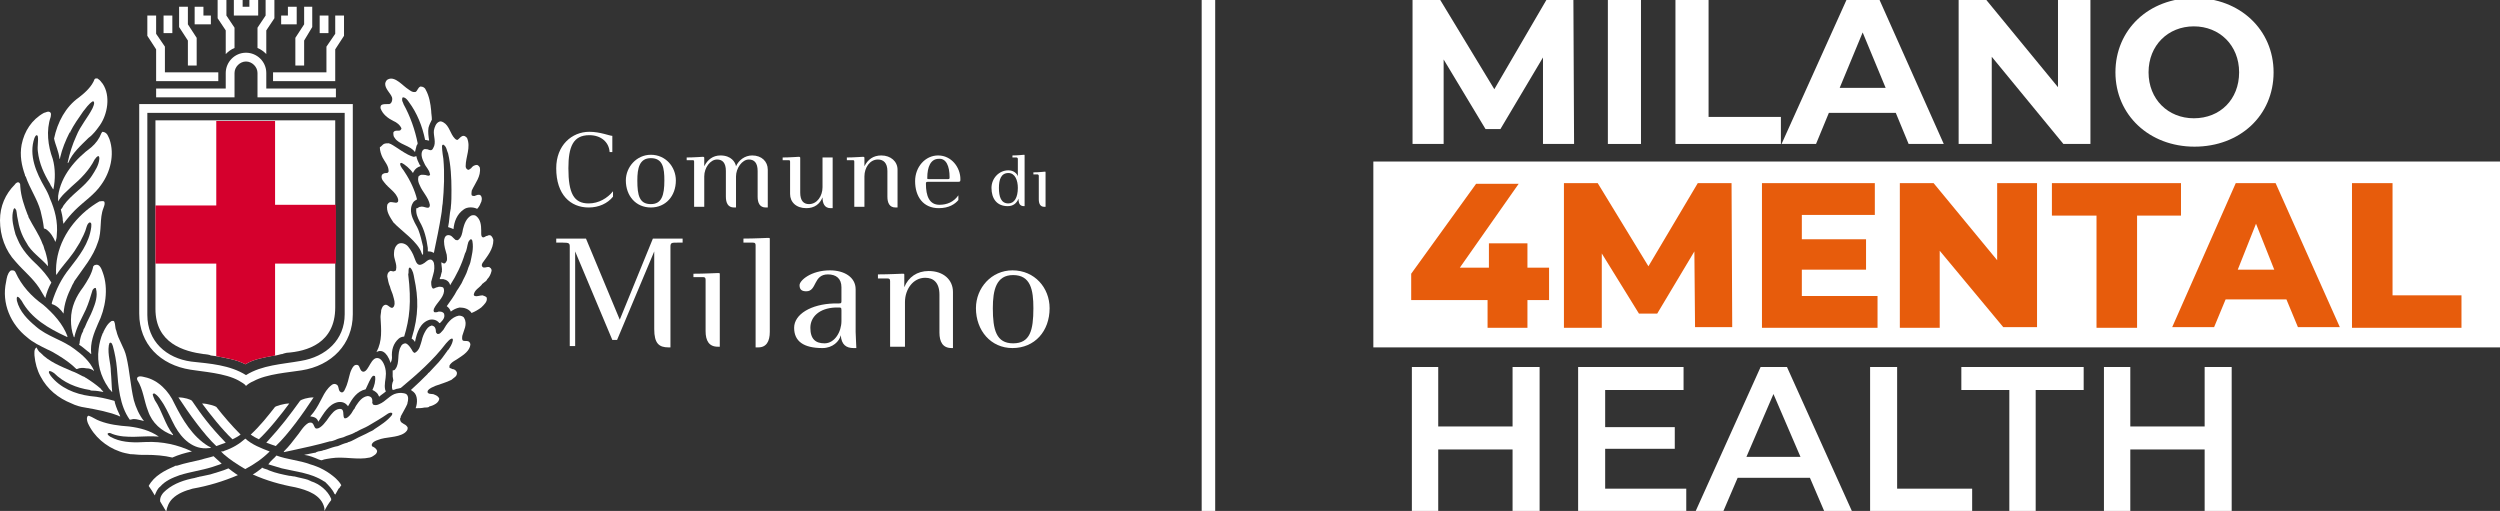 <?xml version="1.0" encoding="UTF-8"?> <svg xmlns="http://www.w3.org/2000/svg" xmlns:xlink="http://www.w3.org/1999/xlink" version="1.1" id="Livello_1" x="0px" y="0px" viewBox="0 0 369.9 75.6" style="enable-background:new 0 0 369.9 75.6;" xml:space="preserve"><rect x="0" y="0" width="369.9" height="75.6" fill="#333333" stroke="none"/> <style type="text/css"> .st0{clip-path:url(#SVGID_00000014631479021399046390000010100981543465028239_);} .st1{fill:#FFFFFF;} .st2{fill:#E75C0C;} .st3{fill-rule:evenodd;clip-rule:evenodd;fill:#FFFFFF;} .st4{fill:#D5002D;} .st5{clip-path:url(#SVGID_00000014631479021399046390000010100981543465028239_);fill:none;stroke:#FFFFFF;stroke-width:2;} </style> <g> <defs> <rect id="SVGID_1_" y="-0.4" width="369.9" height="76"></rect> </defs> <clipPath id="SVGID_00000163765198191333500270000007287727344834246307_"> <use xlink:href="#SVGID_1_" style="overflow:visible;"></use> </clipPath> <g style="clip-path:url(#SVGID_00000163765198191333500270000007287727344834246307_);"> <rect x="203.2" y="23.9" class="st1" width="166.7" height="27.5"></rect> <g> <path class="st1" d="M228.3,21.3l0-12.8L222,19.1h-2.2l-6.2-10.3v12.5h-4.6V0h4.1l8,13.2L228.8,0h4l0.1,21.3H228.3z"></path> <path class="st1" d="M237.9,0h4.9v21.3h-4.9V0z"></path> <path class="st1" d="M247.9,0h4.9v17.3h10.7v4h-15.6V0z"></path> <path class="st1" d="M280.5,16.7h-9.9l-1.9,4.6h-5.1L273.2,0h4.9l9.5,21.3h-5.2L280.5,16.7z M279,13l-3.4-8.2l-3.4,8.2H279z"></path> <path class="st1" d="M309.3,0v21.3h-4L294.7,8.4v12.9h-4.9V0h4.1l10.6,12.9V0H309.3z"></path> <path class="st1" d="M313,10.7c0-6.3,4.9-11,11.7-11c6.7,0,11.7,4.7,11.7,11c0,6.4-5,11-11.7,11C318,21.7,313,17,313,10.7z M331.3,10.7c0-4-2.9-6.8-6.7-6.8c-3.8,0-6.7,2.8-6.7,6.8c0,4,2.9,6.8,6.7,6.8C328.5,17.5,331.3,14.7,331.3,10.7z"></path> </g> <g> <polygon class="st1" points="223.8,63.1 212.8,63.1 212.8,54.3 208.9,54.3 208.9,75.6 212.8,75.6 212.8,66.5 223.8,66.5 223.8,75.6 227.8,75.6 227.8,54.3 223.8,54.3 "></polygon> <polygon class="st1" points="237.5,66.4 247.8,66.4 247.8,63.2 237.5,63.2 237.5,57.7 249.1,57.7 249.1,54.3 233.5,54.3 233.5,75.6 249.5,75.6 249.5,72.3 237.5,72.3 "></polygon> <path class="st1" d="M260.5,54.3l-9.6,21.3h4.1l2.1-4.9h10.7l2.1,4.9h4.1l-9.6-21.3H260.5z M258.4,67.6l4-9.3l4,9.3H258.4z"></path> <polygon class="st1" points="280.7,54.3 276.7,54.3 276.7,75.6 291.8,75.6 291.8,72.3 280.7,72.3 "></polygon> <polygon class="st1" points="290.2,57.7 297.3,57.7 297.3,75.6 301.2,75.6 301.2,57.7 308.3,57.7 308.3,54.3 290.2,54.3 "></polygon> <polygon class="st1" points="326.2,54.3 326.2,63.1 315.2,63.1 315.2,54.3 311.3,54.3 311.3,75.6 315.2,75.6 315.2,66.5 326.2,66.5 326.2,75.6 330.2,75.6 330.2,54.3 "></polygon> </g> <g> <path class="st2" d="M229.2,44.4H226v4.1h-5.9v-4.1h-11.3v-3.9l9.6-13.3h6.3L216,39.6h4.3V36h5.7v3.6h3.2V44.4z"></path> <path class="st2" d="M250.8,48.5l-0.1-11.3l-5.5,9.2h-2.7l-5.5-8.9v11h-5.6V27.1h5l7.5,12.3l7.3-12.3h5l0.1,21.3H250.8z"></path> <path class="st2" d="M277.8,43.8v4.7h-17.1V27.1h16.7v4.7h-10.8v3.6h9.5v4.5h-9.5v3.9H277.8z"></path> <path class="st2" d="M301.4,27.1v21.3h-5L287,37.1v11.4h-5.9V27.1h5l9.4,11.4V27.1H301.4z"></path> <path class="st2" d="M310.2,31.9h-6.6v-4.8h19.1v4.8h-6.5v16.6h-6V31.9z"></path> <path class="st2" d="M338.3,44.3h-9l-1.7,4.1h-6.2l9.4-21.3h5.9l9.5,21.3H340L338.3,44.3z M336.5,39.9l-2.7-6.8l-2.7,6.8H336.5z"></path> <path class="st2" d="M348,27.1h6v16.6h10.2v4.8H348V27.1z"></path> </g> </g> <g style="clip-path:url(#SVGID_00000163765198191333500270000007287727344834246307_);"> <g> <path class="st1" d="M15.2,12.4c1.2,1.8,0.7,4.5-0.4,6.1c-0.5,0.7-1,1.4-1.7,1.9c-1.1,1.1-2.4,2.2-3,3.7c0,0-0.1,0-0.1,0l0,0 c0.3-1.4,0.7-2.7,1.3-4c0.6-1.5,1.7-2.7,2.4-4.1c0.1-0.3,0.3-0.6,0.2-0.9c0-0.1-0.1-0.1-0.2-0.1c-0.6,0.4-1,1-1.4,1.5 c-0.7,1-1.4,2-1.9,3l0,0.1l-0.1,0c-0.6,1.2-1.1,2.4-1.4,3.7c0,0.1,0,0.2-0.1,0.2c-0.1-1.1-0.6-2-0.8-3c0.5-2.4,1.7-4.7,3.7-6.1 c0.9-0.7,1.9-1.6,2.3-2.7c0.1-0.1,0.2-0.1,0.4-0.1C14.9,11.9,15,12.2,15.2,12.4"></path> <path class="st1" d="M7.5,16.7c0.1,0.2,0,0.4,0,0.6c-0.7,2-0.4,4.3,0.3,6.2c0.4,1.4,0.4,3.1,0.1,4.5c0,0-0.1,0-0.1-0.1 c-0.1-0.2-0.3-0.4-0.4-0.7c-0.9-1.5-1.6-3-1.8-4.8c-0.1-0.8,0.1-1.5,0-2.2c0-0.1-0.1-0.1-0.1-0.2c-0.3,0-0.3,0.3-0.4,0.4 c-0.9,2.6,0.3,5.2,1.5,7.3c0.3,0.5,0.6,1.1,0.8,1.7c0.7,1.6,1.2,3.4,1,5.4c0,0.4-0.1,0.7-0.2,1h0c-0.3-0.7-0.7-1.4-1.4-1.9 l-0.3-0.1c-0.1-0.9-0.3-1.8-0.5-2.6c-0.5-1.8-1.6-3.3-2.2-5.1c-0.1,0-0.1-0.1-0.1-0.2c-0.5-1.4-0.8-2.9-0.5-4.5 c0.4-2,1.5-3.7,3.3-4.7C6.7,16.7,7.2,16.3,7.5,16.7"></path> <path class="st1" d="M16.2,20.6c0.8,2.3,0.1,4.9-1.2,6.7c-1,1.5-2.6,2.5-3.9,3.8c-0.6,0.6-1.2,1.3-1.7,2c-0.1-0.1,0-0.3-0.1-0.4 c0-0.6-0.2-1.2-0.3-1.7c0.2-0.2,0.3-0.4,0.4-0.6c1.2-1.7,3.1-2.7,4.2-4.4c0.5-0.8,1-1.5,1.1-2.5c0-0.1,0-0.3-0.1-0.4 c-0.3,0-0.4,0.3-0.6,0.5c-0.8,1.6-2.1,2.9-3.4,4c-0.7,0.7-1.5,1.3-2,2.2h0c0-0.3,0-0.5,0-0.8c0.4-3,2.6-5.5,4.9-7.2 c0.7-0.6,1.2-1.3,1.5-2.1c0.1-0.1,0.1-0.2,0.2-0.2C15.9,19.6,16,20.2,16.2,20.6"></path> <path class="st1" d="M2.9,27.1c0.1,0.1,0.1,0.3,0.1,0.5c0.1,1.5,0.6,2.9,1.1,4.2c0.1,0.1,0.1,0.2,0.1,0.3c0.7,1.4,1.6,2.6,2.1,4 c0.2,0.3,0.2,0.7,0.4,1.1c0.2,0.7,0.4,1.4,0.4,2.2h0c-1-1.2-2.5-2.1-3.2-3.5c-0.7-1.1-1.1-2.3-1.3-3.6c-0.1-0.4-0.1-0.8-0.2-1.2 c-0.1-0.1-0.1-0.2-0.2-0.3c-0.3,0.1-0.2,0.4-0.3,0.6c-0.2,1.1,0.1,2.2,0.4,3.3c0.1,0.2,0.2,0.5,0.3,0.7c0.6,1.5,1.8,2.8,3,3.9 C6.3,40,7,40.8,7.6,41.8c-0.4,0.7-0.7,1.5-0.9,2.3l0,0c-0.3-0.5-0.6-1-0.9-1.5c-1-1.5-2.3-2.5-3.5-3.9C0.8,37.1,0,34.9,0,32.6 c0-2.1,0.8-3.9,2.2-5.3C2.3,27.1,2.7,26.8,2.9,27.1"></path> <path class="st1" d="M15.4,29.8c0.2,0.3,0,0.7-0.1,1c-0.6,1.5-0.2,3.4-0.8,5c-0.7,2.2-2.2,3.9-3.5,5.8c-0.1,0.3-0.3,0.5-0.4,0.8 c-0.6,1.2-1.1,2.5-1.2,4l0,0c-0.4-0.6-1-1.2-1.7-1.4c-0.1-0.1,0-0.2,0-0.3c0.6-1.9,1.4-3.5,2.6-5c1.4-1.8,2.9-3.7,3.2-6.1 c0-0.3,0.1-0.6-0.2-0.7c-0.3,0.1-0.4,0.4-0.5,0.7c-0.2,0.8-0.6,1.5-1,2.3c-0.4,0.6-0.7,1.2-1.1,1.7c-0.7,1-1.6,1.9-2.3,3 c0,0-0.1,0.1-0.1,0c-0.2-3.8,1.7-7.1,4.4-9.4c0.6-0.5,1.3-1,2-1.4C14.9,29.8,15.2,29.7,15.4,29.8"></path> <path class="st1" d="M2.3,40.3c0.9,2,2.4,3.6,4.1,4.8c1.5,1.3,2.9,2.8,3.6,4.7c-0.1,0.1-0.2,0-0.2,0c-2.6-1.2-5.2-2.7-6.6-5.3 c-0.2-0.2-0.3-0.5-0.6-0.6c-0.2,0.1-0.1,0.4-0.1,0.6c0.4,1.6,1.6,2.8,2.8,3.8c1.7,1.5,4,2,5.8,3.4c1.1,0.8,2.2,1.8,2.8,3.1 c0,0.1-0.1,0.1-0.1,0c-0.3-0.2-0.6-0.3-1-0.3c-0.5-0.1-1-0.1-1.4,0.1l-0.1,0c-0.8-0.8-1.8-1.5-2.8-2.1c-0.5-0.3-1-0.6-1.5-0.8 c-1-0.5-2.1-1-3-1.8c-2.4-1.9-3.8-5-3.1-8.2c0.1-0.6,0.2-1.2,0.6-1.6c0.1-0.1,0.2-0.1,0.3-0.1C2.1,40,2.2,40.1,2.3,40.3"></path> <path class="st1" d="M15.2,40.3c0.9,2.4,0.4,5.4-0.7,7.6c-0.6,1.4-1.2,2.8-1,4.5c-0.2-0.1-0.3-0.3-0.5-0.4 c-0.4-0.3-0.8-0.7-1.3-1c0.1-0.2,0.1-0.4,0.1-0.5c0.1-0.5,0.2-1,0.5-1.5c0-0.3,0.2-0.4,0.3-0.7c0.3-0.8,0.8-1.6,1.1-2.4 c0.4-1,0.8-2.1,0.5-3.2c0-0.1-0.1-0.1-0.1-0.1c-0.2,0-0.3,0.2-0.4,0.3c-0.3,1-0.6,2-1,2.9c-0.6,1.3-1.4,2.6-1.7,4.1 c-0.1,0-0.1-0.1-0.1-0.1c-0.3-0.8-0.4-1.6-0.4-2.5c0-1.9,0.8-3.5,1.8-4.8c0.6-0.9,1.3-2,1.5-3.1c0.1-0.1,0.2-0.2,0.3-0.2 C14.7,39,15,39.7,15.2,40.3"></path> <path class="st1" d="M6,52.2c1.2,1.3,3,2,4.6,2.7c0.6,0.2,1.1,0.5,1.7,0.8c0.2,0,0.3,0.2,0.4,0.2c0.8,0.5,1.5,1,2.2,1.6 c0.1,0.2,0.3,0.3,0.4,0.5c-0.5-0.1-1.1-0.2-1.6-0.2c-0.1,0-0.3,0-0.4-0.1c-2-0.3-3.9-1.1-5.3-2.5c-0.2-0.1-0.4-0.3-0.7-0.3 c-0.2,0.2,0.1,0.5,0.2,0.7c1.4,1.8,3.6,2.7,5.8,3c1.3,0.1,2.5,0.4,3.6,0.7c0.1,0.1,0.1,0.2,0.1,0.3c0.2,0.7,0.5,1.4,0.8,2 c-0.1,0-0.2,0-0.3-0.1c-1.6-0.6-3.2-0.9-4.9-1.2c-0.7-0.1-1.4-0.3-2-0.6c-2-0.8-3.6-2.1-4.6-4c-0.5-0.9-0.8-2-0.9-3.1 c0-0.4-0.1-0.9,0.3-1.2C5.6,51.8,5.8,52.1,6,52.2"></path> <path class="st1" d="M16.9,47.6c0.2,0.4,0.1,0.9,0.3,1.3c0.3,1.4,1.2,2.5,1.5,3.9c0.5,2.1,0.6,4.3,1.1,6.4 c0.3,1.1,0.8,2.2,1.5,3.1c-0.5-0.1-1-0.3-1.5-0.3c-0.2,0-0.4,0.1-0.6,0.1c-1.5-2.1-1.7-4.9-1.9-7.6c-0.1-1.1-0.3-2.2-0.6-3.3 c-0.1-0.2-0.1-0.4-0.3-0.5c-0.3,0-0.2,0.2-0.3,0.4c-0.2,1.4,0.3,2.6,0.3,3.9c0.1,1,0.1,2,0.2,3c-0.1,0-0.1-0.1-0.1-0.1 c-0.2-0.2-0.4-0.4-0.5-0.6c-1.1-1.6-1.7-3.6-1.4-5.7c0.1-0.8,0.3-1.6,0.6-2.3c0.1-0.1,0.1-0.1,0.1-0.2c0.3-0.6,0.6-1.2,1.2-1.6 C16.5,47.5,16.9,47.4,16.9,47.6"></path> <path class="st1" d="M14.8,62.3c1.3,0.5,2.8,0.7,4.3,0.8c1.6,0.2,3.1,0.6,4.4,1.5l0,0c-2.3-0.2-4.8,0.4-6.9-0.4 c-0.2-0.1-0.4-0.2-0.6-0.1c0,0-0.1,0.1-0.1,0.1c0.2,0.4,0.6,0.5,1,0.7c1.4,0.6,3.1,0.6,4.7,0.5c2.4-0.1,4.7,0.4,6.8,1.4v0 c-1,0.2-2,0.5-2.9,0.9c-1.2-0.3-2.6-0.4-3.9-0.4c-0.2,0-0.5,0-0.7,0c-0.5,0-1.1-0.1-1.6-0.1c-0.5-0.1-1.1-0.2-1.6-0.4 c-2-0.7-3.8-2.2-4.7-4.2c-0.1-0.3-0.2-0.6-0.1-0.9c0-0.1,0.1-0.1,0.2-0.2C13.7,61.7,14.2,62.1,14.8,62.3"></path> <path class="st1" d="M21.4,55.8c2,0.4,3.6,2.1,4.4,3.9c1.2,2.4,2.7,4.9,5,6.3c0.2,0.1,0.2,0.1,0.4,0.2c0,0.1-0.2,0.1-0.3,0.1 c-2.3,0.3-4-1.4-5-3.2c-0.6-1.1-1.1-2.3-1.7-3.3c-0.4-0.6-0.8-1.3-1.4-1.6c-0.1,0-0.1,0.1-0.2,0.1c0,0.3,0.2,0.6,0.3,0.9 c1.1,1.6,1.5,3.6,2.7,5.1c0,0,0,0.1,0,0.1c-1.7-0.6-3.1-1.8-3.7-3.6c-0.6-1.5-0.7-3.2-1.6-4.6c0-0.1-0.1-0.3,0.1-0.4 C20.6,55.6,21,55.7,21.4,55.8L21.4,55.8z"></path> <path class="st1" d="M58.1,55.7c0-0.3,0-0.6,0-0.9c0.1,0,0.3,0,0.4-0.2c0.7-0.9,0.2-2.3,0.8-3.3c0.1-0.3,0.4-0.5,0.7-0.5 c0.4,0.1,0.7,0.6,0.9,0.9c0.1,0.2,0.2,0.4,0.4,0.5c0,0,0.1,0,0.1,0c0.7-0.4,0.8-1.2,1-1.8c0.1-0.5,0.3-1,0.6-1.5 c0.2-0.3,0.4-0.6,0.8-0.7c0.1-0.1,0.2,0,0.2,0c0.4,0.1,0.5,0.5,0.5,0.9c0,0.1,0.1,0.2,0.2,0.3c0.4,0.1,0.6-0.3,0.9-0.6 c0.5-0.9,1.2-1.9,2.3-2.1c0.3,0,0.7,0.1,0.8,0.4c0.5,0.9-0.1,1.8-0.3,2.6c0,0.2-0.1,0.5,0.1,0.7c0.3,0.1,0.5,0,0.8,0.1 c0.2,0.1,0.3,0.3,0.3,0.5c-0.1,0.9-1,1.5-1.6,1.9c-0.5,0.4-1.2,0.6-1.5,1.2c0,0.1,0,0.2,0,0.3c0.1,0.1,0.3,0.1,0.4,0.2 c0.3,0,0.6,0.2,0.7,0.5c0.1,0.6-0.5,0.8-0.8,1.1c-0.8,0.4-1.6,0.6-2.4,0.9c-0.4,0.2-0.8,0.3-1.1,0.7c0,0.1-0.1,0.2,0,0.3 c0.2,0.3,0.7,0.1,1,0.3c0.3,0.1,0.6,0.3,0.7,0.6c-0.1,0.6-0.7,0.9-1.3,1.1c-0.1,0-0.2,0-0.2,0.1c-0.2,0.1-0.4,0.1-0.7,0.1 c-0.4,0.1-0.9,0.1-1.3,0.1c0.3-0.8,0.3-1.9-0.3-2.4l-0.4-0.3c0.9-0.8,1.7-1.6,2.5-2.4c0-0.1,0.1-0.1,0.2-0.2 c0.5-0.5,0.9-1,1.4-1.5c0.2-0.2,0.3-0.4,0.5-0.6c0.3-0.4,0.5-0.7,0.8-1.1c0-0.1,0.1-0.1,0.1-0.1c0.3-0.4,0.6-0.9,0.7-1.4 c0-0.1,0-0.1,0-0.2c0-0.1-0.1-0.1-0.2-0.1c-0.3,0.1-0.6,0.5-0.8,0.7c-1.9,2.5-4.3,4.6-6.7,6.6c-0.1,0-0.3,0.1-0.4,0.1 c-0.3,0-0.5,0.2-0.8,0.2c-0.2-0.4-0.1-1,0.1-1.4L58.1,55.7z"></path> <path class="st1" d="M62.2,30.6c0.5-0.2,1.4,0.6,1.4-0.3c-0.2-1.1-1.1-1.9-1.5-2.9c-0.2-0.4-0.3-0.8-0.2-1.2 c0-0.1,0.1-0.2,0.3-0.3c0.2-0.1,0.7,0,0.8,0c0.2,0.1,0.5,0.1,0.5,0.1c0.1-0.1,0.2-0.2,0.1-0.3c-0.1-0.6-0.6-1-0.8-1.5 c-0.3-0.6-0.6-1.3-0.3-1.9c0.1-0.1,0.1-0.1,0.2-0.2c0.2-0.1,0.4,0,0.6,0c0.2,0.1,0.6,0.3,0.8-0.2c0.5-0.8,0-1.8,0.1-2.6 c0.1-0.5,0.3-1.1,0.8-1.3c0.2-0.1,0.4,0,0.6,0.1c0.9,0.5,1,1.7,1.7,2.4c0.1,0.1,0.2,0.2,0.4,0.2c0.3-0.2,0.5-0.6,0.9-0.6 c0.2,0,0.4,0.2,0.5,0.3c0.6,1.4-0.2,2.8-0.2,4.2c0,0.2,0.1,0.4,0.3,0.5c0.2,0.1,0.3-0.1,0.5-0.2c0.2-0.3,0.5-0.5,0.9-0.5 c0.2,0.1,0.3,0.2,0.4,0.4c0.2,1.3-0.7,2.3-1.2,3.4c0,0.2-0.1,0.5,0,0.7c0.1,0.1,0.3,0.1,0.4,0.1c0.3-0.1,0.6-0.3,0.9-0.1 c0.3,0.3,0.2,0.9,0,1.2c-0.1,0.3-0.3,0.6-0.5,0.8c-0.6-0.3-1.5-0.3-2,0.1c-1,0.7-1.4,1.8-1.5,2.9c-0.2-0.1-0.5-0.2-0.8-0.3 c0.2-0.9,0.2-1.9,0.4-2.8c0,0,0-0.1,0-0.1c0.1-0.8,0.1-1.7,0.1-2.6c0-1.8-0.1-3.7-0.5-5.4c-0.2-0.4-0.2-1-0.7-1.3 c-0.2,0-0.2,0.2-0.2,0.3c0,0.6,0.2,1.8,0.2,1.8c0.2,2.2,0.1,4.5-0.1,6.6c-0.1,0.5-0.1,1.1-0.2,1.6c-0.3,1.9-0.7,3.8-1.1,5.7 c0,0,0,0-0.1,0c-0.2-0.2-0.6-0.2-0.8-0.2c0-0.2,0-0.4,0-0.5c-0.2-1.4-0.5-2.7-1.2-3.9c-0.3-0.6-0.6-1.2-0.5-2 C61.8,30.9,61.9,30.6,62.2,30.6"></path> <path class="st1" d="M65.4,40.1c-0.1,0,0-0.1,0-0.1c0-0.4-0.1-0.8-0.1-1.2c0.2,0.1,0.4,0.3,0.6,0.1c0.1-0.1,0.1-0.2,0.2-0.3 c0.1-0.3,0-0.6,0-0.9c-0.2-0.7-0.4-1.3-0.4-2c0-0.3,0.1-0.8,0.5-0.9c0.6-0.1,0.8,0.4,1.2,0.7c0.1,0,0.3,0.1,0.4,0 c0.5-0.4,0.6-1,0.7-1.6c0.2-0.8,0.5-1.6,1.2-2c0.3-0.1,0.6-0.1,0.8,0.1c0.6,0.5,0.7,1.3,0.7,2.1c0,0.1,0,0.3,0,0.4 c0,0.2,0,0.5,0.2,0.6c0.3,0.1,0.4-0.2,0.7-0.2c0.1-0.1,0.3-0.1,0.4-0.1c0.3,0.1,0.4,0.4,0.5,0.7c0,1.4-0.9,2.4-1.6,3.4 c-0.1,0.2-0.2,0.4,0,0.6c0.2,0.2,0.6,0,0.8,0c0.1,0,0.2,0,0.3,0.1c0.2,0.1,0.3,0.4,0.2,0.6c-0.1,0.4-0.3,0.8-0.6,1.1 c-0.1,0.3-0.4,0.4-0.6,0.6c-0.1,0.1-0.2,0.1-0.2,0.2c-0.4,0.5-1.1,0.8-1.2,1.5c0,0.1,0.1,0.2,0.2,0.2c0.3,0.1,0.7-0.1,1.1-0.1 c0.2,0.1,0.4,0.1,0.6,0.3c0.2,0.6-0.4,1.1-0.8,1.5c-0.4,0.3-0.9,0.6-1.4,0.8c0,0-0.1,0-0.1-0.1c-0.4-0.5-1-0.7-1.7-0.7 c-0.5,0.1-0.9,0.3-1.3,0.6c-0.1-0.3-0.3-0.6-0.6-0.8c0.5-0.7,1.1-1.5,1.5-2.3c0.3-0.4,0.5-0.8,0.7-1.1c0.3-0.7,0.7-1.3,0.9-2 c0.1-0.4,0.3-0.7,0.4-1.1c0.2-1,0.5-2,0.3-3.1c0-0.1-0.1-0.3-0.2-0.3c-0.2,0-0.3,0.3-0.4,0.4c-0.2,0.6-0.2,1.2-0.5,1.7 c-0.5,1.7-1.3,3.3-2.2,4.7c-0.1-0.5-0.5-0.8-1-0.9c-0.2,0-0.4,0-0.5,0c-0.1-0.2,0.1-0.3,0.1-0.4C65.2,40.8,65.3,40.5,65.4,40.1"></path> <path class="st1" d="M56.5,15.5c0.2-0.1,0.6-0.1,0.8-0.1c0.1,0,0.2,0,0.3,0c0.4-0.1,0.5-0.7,0.4-1c-0.2-0.6-1.1-1.3-1-2.1 c0.1-0.3,0.2-0.5,0.5-0.6c1-0.4,2.1,1,2.9,1.5c0.3,0.2,0.6,0.5,1.1,0.4c0.3-0.2,0.3-0.6,0.7-0.8c0.4,0,0.7,0.2,0.8,0.5 c0.5,0.9,0.7,2,0.8,3.1c0,0.4,0.1,0.8,0.1,1.3c-0.2,0.4-0.4,0.8-0.5,1.2c-0.1,0.6,0,1.3,0.1,1.9c-0.2,0-0.4-0.1-0.6-0.1 c-0.4-2-1.2-4-2.4-5.6c-0.2-0.3-0.5-0.7-0.9-0.7c-0.1,0.1-0.1,0.2-0.1,0.3c0,0.1,0,0.3,0.1,0.4c0,0.1,0.1,0.2,0.1,0.3 c1,1.8,1.7,3.8,2.1,5.8c0,0.2-0.2,0.3-0.2,0.5c-0.1,0.3-0.1,0.5-0.2,0.8l0,0c-0.7-1-2.4-1.1-3-2.1c-0.2-0.2-0.2-0.5-0.2-0.8 c0.2-0.4,0.7-0.2,1-0.3c0.1-0.1,0.2-0.2,0.2-0.3c-0.2-0.5-0.7-0.9-1.2-1.1c-0.8-0.4-1.6-1-1.9-1.9C56.3,15.8,56.3,15.6,56.5,15.5 "></path> <path class="st1" d="M56.8,21.3c0.2-0.1,0.5-0.1,0.7-0.1c0.1,0,0.2,0.1,0.3,0.1c0.8,0.4,2.4,1.7,3.4,1.9c0.2,0,0.3-0.1,0.4-0.1 c0.1,0.5,0.3,0.9,0.5,1.3c0.1,0,0.1,0.1,0.1,0.2c-0.4,0.1-0.8,0.4-1,0.8l-0.1,0.2c-0.4-0.6-1.2-1.3-1.7-1.5 c-0.1,0-0.2,0.1-0.2,0.1c0,0.5,0.5,0.9,0.7,1.3c0.8,1.2,1.5,2.7,1.8,4c-0.2,0.1-0.5,0.3-0.6,0.5c-0.5,0.8-0.3,1.8,0.1,2.6 c0.2,0.5,0.5,0.9,0.7,1.4c0.3,0.8,0.5,1.6,0.7,2.5c0,0.4,0,0.7,0,1.1c-0.1,0,0,0.1-0.1,0.1c-0.1-0.1,0-0.1-0.1-0.2 c-0.5-1.7-3.1-3.4-4.2-4.6c-0.5-0.8-1.1-1.6-0.9-2.6c0.1-0.2,0.3-0.4,0.5-0.4c0.3,0,0.6,0.1,0.8,0.1c0.1,0,0.3-0.1,0.3-0.2 c0.1-0.4-0.2-0.8-0.4-1.1c-0.3-0.4-0.8-0.8-1.2-1.2c0,0,0-0.1-0.1-0.1c-0.4-0.5-0.9-0.9-0.7-1.5c0.2-0.3,0.5-0.3,0.8-0.3 c0.1-0.1,0.2-0.1,0.2-0.3c0-0.8-0.6-1.4-0.9-2c-0.2-0.4-0.4-1-0.4-1.5C56.5,21.6,56.6,21.4,56.8,21.3"></path> <path class="st1" d="M56.3,46.9c0-0.3,0.1-0.7,0.1-1c0.1-0.3,0.2-0.7,0.6-0.8c0.5-0.1,0.9,0.9,1.3,0.2c0.2-0.5,0-1-0.1-1.4 c-0.1-0.5-0.4-1-0.5-1.5c-0.2-0.4-0.3-1-0.4-1.5c0-0.3,0.1-0.6,0.3-0.7c0.2-0.3,0.5,0.1,0.8-0.1c0.1,0,0.2-0.1,0.2-0.2 c0.2-0.9-0.4-1.6-0.3-2.5c0-0.5,0.2-1,0.6-1.3c0.5-0.3,1.2,0,1.5,0.4c0.4,0.5,0.7,1,0.9,1.6c0.3,0.8,0.5,1.5,1.5,0.8 c0.3-0.2,0.5-0.5,0.9-0.5c0.2,0,0.4,0.2,0.5,0.5c0.1,0.5,0.1,1.1-0.1,1.7c-0.1,0.4-0.2,0.7-0.3,1.1c0,0.3,0,0.5,0.1,0.8 c0.1,0.1,0.1,0.2,0.2,0.2c0.2,0,0.4-0.2,0.6-0.2c0.2-0.1,0.5-0.1,0.8,0c0.2,0.1,0.2,0.4,0.2,0.6c-0.1,1-1.1,1.7-1.5,2.6 c0,0.1-0.1,0.3,0,0.4c0,0.1,0.1,0.1,0.2,0.1c0,0,0.1,0,0.1,0c0.1,0,0.2,0,0.4-0.1c0.3,0,0.6,0,0.8,0.3c0.2,0.6-0.2,1-0.6,1.4 h-0.1c-0.3-0.4-0.8-0.6-1.4-0.5c-1.4,0.4-1.9,1.8-2.2,3.3c-0.1-0.2-0.3-0.4-0.5-0.5c1.1-3.5,1-6.1,0.4-8.9 c-0.1-0.6-0.2-1.2-0.6-1.6c-0.1,0-0.2,0-0.2,0.1c-0.1,0.3,0,0.6-0.1,0.9c0.5,4.1,0.2,6.6-0.6,9.2c-0.2,0-0.6,0.1-0.8,0.3 c-0.8,0.7-1.1,1.7-1,2.8c0,0.3-0.1,0.6-0.2,0.8c-0.6-1.8-1.5-2-2.1-1.6C56.6,50.4,56.4,48.8,56.3,46.9"></path> <path class="st1" d="M48.6,57.4c0.3-0.3,0.7-0.8,1.2-0.5c0.4,0.2,0.2,0.9,0.6,1.1c0.5,0.3,0.7-0.6,0.9-1c0.3-0.8,0.4-1.7,0.7-2.3 c0.2-0.4,0.4-0.8,0.9-0.7c0.4,0.1,0.3,1,0.9,1c0.8-0.1,1.1-2.3,2.2-2c0.5,0.1,1.1,1.1,1.1,2.3c0,0.8-0.3,1.6-0.1,2.4 c0,0.1,0.1,0.1,0.1,0.2c-0.3,0.3-0.7,0.5-1,0.8c-0.1-0.2-0.2-0.5-0.5-0.7c-0.1-0.1-0.3-0.2-0.5-0.3c0.3-0.6,0.5-1.4,0.4-2 c0-0.1-0.2-0.1-0.3-0.1c-0.4,0.3-0.7,1.2-1.1,2c-1.3,0.3-2,1.4-2.6,2.5c-0.1,0,0-0.1-0.1-0.1c-0.3-0.4-0.8-0.6-1.4-0.5 c-1.4,0.3-2.1,1.7-2.9,2.9c-0.2-0.6-0.6-0.7-1.2-0.8C47.3,60.1,47.6,58.5,48.6,57.4"></path> <path class="st1" d="M43.7,64.8c0.7-0.8,1.1-1.7,1.9-2.2c0.2-0.1,0.5-0.1,0.6,0c0.3,0.2,0.3,0.9,0.7,0.8c0.6,0,1.4-1.1,1.8-1.7 c0.4-0.5,0.8-1.1,1.5-1.2c0.2,0,0.4,0,0.5,0.2c0.2,0.4,0,1,0.3,1.2c0.4,0,0.6-0.3,0.8-0.5c0.3-0.3,0.4-0.7,0.7-1 c0-0.1,0.1-0.2,0.2-0.4c0.4-0.6,0.9-1.3,1.7-1.4c0.2,0,0.5,0.1,0.6,0.3c0.1,0.2,0.1,0.4,0.1,0.6c-0.1,0,0,0.1,0,0.1 c0,0.1,0.1,0.3,0.2,0.3c0.3,0.1,0.6,0,0.8-0.1c1-0.4,1.6-1.4,2.6-1.6c0.4-0.1,1-0.1,1.4,0.1c0.4,0.3,0.3,0.9,0.2,1.3 c-0.1,0,0,0.1,0,0.1c-0.3,0.7-0.7,1.3-1,1.9c0,0.1,0,0.2-0.1,0.3c0,0.2,0,0.4,0.2,0.6c0.1,0.1,0.2,0.1,0.3,0.2 c0.2,0.1,0.4,0.2,0.6,0.5c0.1,0.4-0.2,0.7-0.5,0.9c-1.1,0.7-2.7,0.5-3.9,1c-0.3,0.1-0.8,0.3-0.9,0.7c0,0.2,0.1,0.3,0.2,0.3 c0.2,0.1,0.5,0.3,0.6,0.6c0,0.5-0.5,0.7-0.8,0.9c-0.1,0-0.2,0.1-0.3,0.1c-1.8,0.4-3.8-0.2-5.7,0.1c-0.5,0.1-0.9,0.1-1.4,0.3 c-0.2,0-0.3-0.1-0.4-0.1c-0.7-0.3-1.4-0.6-2.2-0.7c0.5-0.1,1-0.2,1.5-0.3c0.1,0,0.2,0,0.3-0.1c0.4-0.2,0.7-0.1,1.1-0.3 c0.2,0,0.3-0.1,0.4-0.1c0.6-0.2,1.1-0.4,1.7-0.5c0.5-0.2,0.9-0.4,1.4-0.5c0.1-0.1,0.2-0.1,0.2-0.1c0.1,0,0.2-0.1,0.3-0.1 c0.2-0.1,0.4-0.2,0.6-0.3c0.7-0.4,1.5-0.7,2.2-1.1c0.2-0.1,0.5-0.2,0.7-0.4c0.9-0.6,1.9-1.2,2.6-2.1c0-0.1,0.1-0.2,0-0.3 c-0.2-0.1-0.4,0-0.6,0.1c-1,0.7-1.9,1.2-2.9,1.8c-0.5,0.3-1.1,0.5-1.6,0.8c-0.1,0.1-0.3,0.1-0.4,0.2c-0.5,0.3-1.1,0.4-1.7,0.7 c-0.4,0.1-0.8,0.2-1.2,0.4c-0.3,0.1-0.5,0.2-0.8,0.2c-1.7,0.5-4,1-5.4,1.3c-0.5,0.1-0.9,0.2-1.4,0.3c0,0,0,0,0-0.1 C42.9,65.9,43.3,65.3,43.7,64.8"></path> <path class="st3" d="M33.2,66.7c1.2-0.4,2.2-1,3.1-1.8c1,0.9,2.3,1.4,3.6,1.9v0c-1.1,1.1-2.3,1.9-3.6,2.6c-0.1,0-0.1-0.1-0.2-0.1 c-1-0.6-2.1-1.3-3-2.1c-0.1-0.1-0.3-0.3-0.4-0.4C32.9,66.8,33.1,66.8,33.2,66.7"></path> <path class="st1" d="M25.8,69c0.1-0.1,0.2-0.1,0.4-0.1c1.2-0.4,2.4-0.6,3.6-0.9c0.6-0.2,1.2-0.3,1.8-0.5c0.4,0.4,0.8,0.7,1.2,1.1 c-0.4,0.2-0.9,0.3-1.4,0.5c-1.6,0.5-3.2,0.7-4.8,1.2c-1.1,0.4-2.1,0.8-2.9,1.7c-0.4,0.3-0.6,0.8-0.8,1.3c-0.3-0.5-0.6-1-0.9-1.4 C22.8,70.4,24.4,69.6,25.8,69"></path> <path class="st1" d="M38.7,69.3c0-0.1,0.1-0.1,0.1-0.1c0.3,0.2,0.7,0.2,1,0.4c1,0.4,2,0.6,3,0.8c0.3,0,0.5,0.1,0.8,0.1 c0.7,0.2,1.4,0.3,2,0.5c0.1,0.1,0.3,0.1,0.4,0.2c1.3,0.4,2.5,1.4,3,2.6l0,0.2c-0.4,0.5-0.7,1-1,1.6C48,75.5,48,75.4,48,75.2 c-0.4-2-2.6-2.7-4.3-3.1c-2.2-0.4-4.3-1-6.3-1.9C37.8,70,38.3,69.6,38.7,69.3"></path> <path class="st1" d="M40.9,67.4c1.6,0.6,3.4,0.7,5,1.3c1.4,0.4,2.7,1.1,3.8,2.1c0.3,0.3,0.6,0.6,0.8,1c-0.2,0.2-0.2,0.4-0.4,0.5 c-0.2,0.3-0.3,0.6-0.5,0.9c0,0,0-0.1-0.1-0.1c-0.3-0.7-0.9-1.3-1.4-1.8c-0.1,0-0.1-0.1-0.2-0.1c-1.8-1.2-4.1-1.4-6.2-1.9 c-0.7-0.2-1.3-0.4-2-0.6C40.1,68.1,40.6,67.8,40.9,67.4"></path> <path class="st1" d="M24.6,72.5c1.2-1,2.7-1.5,4.3-1.8c0.1-0.1,0.2,0,0.3-0.1c0.2,0,0.3-0.1,0.5-0.1c0.5-0.1,1-0.2,1.4-0.3 c0.9-0.3,1.8-0.5,2.7-0.9c0.4,0.3,0.9,0.7,1.4,1c-2.1,0.9-4.4,1.6-6.7,2c-1.1,0.3-2.2,0.7-3,1.5c-0.5,0.5-0.8,1.2-0.9,1.9h0 c-0.3-0.5-0.6-1-0.9-1.5C23.6,73.5,24.1,72.9,24.6,72.5"></path> <path class="st1" d="M32,60.2c-0.1-0.1-1.3-0.5-2.1-0.5c1.1,1.5,3,3.9,4.5,5.3c0.4-0.2,0.8-0.4,1.2-0.7 C34.3,63,33.1,61.6,32,60.2"></path> <path class="st1" d="M28.4,59.3c-0.2-0.2-1.1-0.5-2-0.5c1.5,2.3,3.7,5.4,5.6,7.2c0.5-0.2,0.9-0.3,1.4-0.5 C31,63,29.9,61.5,28.4,59.3"></path> <path class="st1" d="M40.7,60.2c0.1-0.1,1.3-0.5,2.1-0.5c-1.1,1.5-3,3.9-4.5,5.3c-0.4-0.2-0.8-0.4-1.2-0.7 C38.5,63,39.6,61.6,40.7,60.2"></path> <path class="st1" d="M44.4,59.3c0.2-0.2,1.1-0.5,2-0.5c-1.5,2.3-3.7,5.4-5.6,7.2c-0.5-0.2-0.9-0.3-1.4-0.5 C41.7,63,42.8,61.5,44.4,59.3"></path> <path class="st3" d="M36.4,55.5c2.4-1.5,5.3-1.6,8.1-2.1c3.7-0.6,6.5-3.1,6.5-6.9v-0.3V16.7H21.8v29.6v0.3c0,3.9,2.8,6.4,6.5,6.9 C31.1,53.8,34,54,36.4,55.5 M36.4,57.1c-0.2-0.3-0.6-0.5-1.1-0.8c-2-1.1-5.3-1.3-7.1-1.6c-4.5-0.7-7.6-3.8-7.6-8.3v-0.3V15.4 h31.6v30.8v0.3c0,4.4-3.1,7.6-7.6,8.3c-1.8,0.3-5.1,0.5-7.1,1.6C37,56.6,36.6,56.9,36.4,57.1"></path> <rect x="24.2" y="2.3" class="st1" width="1.3" height="2.6"></rect> <polygon class="st1" points="34.6,-0.4 35.9,-0.4 35.9,1 36.9,1 36.9,-0.4 38.2,-0.4 38.2,2.3 34.6,2.3 "></polygon> <polygon class="st1" points="26.5,4 26.5,1 27.8,1 27.8,3.6 29.1,5.6 29.1,9.7 27.8,9.7 27.8,6 "></polygon> <polygon class="st1" points="30.1,2.3 31.2,2.3 31.2,3.6 28.8,3.6 28.8,1 30.1,1 "></polygon> <polygon class="st1" points="32.3,12 23.1,12 23.1,7.3 21.8,5.3 21.8,2.3 23.1,2.3 23.1,5 24.4,6.9 24.4,10.7 32.3,10.7 "></polygon> <rect x="47.3" y="2.3" class="st1" width="1.3" height="2.6"></rect> <polygon class="st1" points="46.2,4 46.2,1 45,1 45,3.6 43.7,5.6 43.7,9.7 45,9.7 45,6 "></polygon> <polygon class="st1" points="42.6,2.3 41.6,2.3 41.6,3.6 43.9,3.6 43.9,1 42.6,1 "></polygon> <path class="st1" d="M23.1,14.4v-1.3h10.3v-2.3c0-1.6,1.3-3,3-3c1.6,0,3,1.3,3,3v2.3h10.3v1.3H38.1v-3.6c0-0.9-0.8-1.7-1.7-1.7 c-0.9,0-1.7,0.8-1.7,1.7v3.6H23.1z"></path> <polygon class="st1" points="40.4,12 49.6,12 49.6,7.3 50.9,5.3 50.9,2.3 49.6,2.3 49.6,5 48.3,6.9 48.3,10.7 40.4,10.7 "></polygon> <path class="st1" d="M34.7,7.1v-3l-1.2-1.8v-2.6h-1.3v3l1.2,1.8V8C33.8,7.6,34.2,7.3,34.7,7.1"></path> <path class="st1" d="M38.1,7.1v-3l1.2-1.8v-2.6h1.3v3l-1.2,1.8V8C39,7.6,38.6,7.3,38.1,7.1"></path> <path class="st1" d="M32,52.7c1.5,0.3,3,0.5,4.3,1.2c1.3-0.8,2.8-1,4.3-1.3l0.2,0c0.4-0.1,0.5-0.1,0.8-0.2c0.1,0,0.2,0,0.4-0.1 c0.1,0,0.3-0.1,0.4-0.1c3-0.2,7.2-1.4,7.2-6.7V39l0-21.2H23l0,27.9c0,5.1,4.2,6.3,7.2,6.7c0,0,0.1,0,0.1,0c0.1,0,0.8,0.1,0.9,0.2 L32,52.7z"></path> <path class="st4" d="M32,30.4h-9V39h9v13.7c1.5,0.3,3,0.5,4.3,1.2c1.3-0.8,2.8-1,4.4-1.3V39h9v-8.7h-9V17.9H32V30.4z"></path> </g> <g> <path class="st1" d="M101,35.9v-0.6c-1.1,0-1.5,0-2.2,0c-0.8,0-1.3,0-2.2,0l-4.9,12l-5-12c-0.9,0-1.3,0-2.2,0c-1,0-1.4,0-2.2,0 v0.6l1,0c0.9,0,1,0.1,1,0.6v14.7h0.8v-14l5.5,13.1h0.7l5.5-13.1v11.5c0,2.1,0.7,2.7,2.1,2.7h0.3V36.5c0-0.6,0.2-0.6,1-0.6 L101,35.9z"></path> <path class="st1" d="M106.5,51.4V40.6c0-0.2,0-0.2-0.3-0.2c-0.2,0-2,0.1-3.6,0.1V41l1.4,0c0.3,0,0.4,0.1,0.4,0.4v7.6 c0,1.4,0.5,2.3,1.8,2.3H106.5z"></path> <path class="st1" d="M141,51.4v-8.2c0-1.8-1.4-3.1-3.6-3.1c-1.7,0-3,0.9-3.6,2.4v-1.8c0-0.2,0-0.2-0.3-0.2c-0.2,0-2,0.1-3.6,0.1 v0.6l1.4,0c0.3,0,0.4,0.1,0.4,0.4v9.7h2.2v-6.6c0-1.9,1.2-3.6,3-3.6c1.2,0,2.1,0.7,2.1,2.5v5.6c0,1.4,0.5,2.3,1.8,2.3H141z"></path> <path class="st1" d="M113.9,49.1V35.4c0-0.2,0-0.2-0.3-0.2c-0.2,0-2,0.1-3.6,0.1v0.6l1.4,0c0.3,0,0.4,0.1,0.4,0.4v15.1h0.4 C113.4,51.4,113.9,50.5,113.9,49.1"></path> <path class="st3" d="M124.5,47.5c0,1.6-1,3.3-2.5,3.3c-1.3,0-2.1-0.6-2.1-2.3c0-1.6,1.3-2.9,3.7-3l0.5,0c0.3,0,0.4,0,0.4,0.4 V47.5z M126.7,51.4c0-0.5-0.1-1.6-0.1-2.3v-6.3c0-1.8-1.7-2.8-3.8-2.8c-2.8,0-4.5,1.5-4.5,2.2c0,0.7,0.4,0.9,1,0.9 c1.6,0,1-2.5,3.2-2.5c1.2,0,2,0.6,2,1.9v2c0,0.3,0,0.4-0.4,0.4l-0.7,0c-3.4,0.1-5.9,1.6-5.9,3.6c0,2,1.4,3,4.2,3 c1.5,0,2.5-1,2.7-1.9c0.1,1.4,0.8,1.9,1.9,1.9H126.7z"></path> <path class="st3" d="M152.9,45.6c0,3.3-0.5,5.2-3,5.2c-2.5,0-3-2-3-5.2c0-2.7,0.5-4.9,3-4.9C152.5,40.7,152.9,42.9,152.9,45.6 M155.3,45.6c0-3-2.2-5.6-5.5-5.6c-3.1,0-5.4,2.6-5.4,5.6c0,3.3,2.2,5.9,5.4,5.9C153.1,51.5,155.3,49,155.3,45.6"></path> <path class="st3" d="M150.6,27.8c0,1.4-0.5,2.3-1.4,2.3c-1.1,0-1.4-1-1.4-2.3c0-1.2,0.3-2.2,1.4-2.2 C150.2,25.6,150.6,26.7,150.6,27.8 M151.6,30.5V23c0-0.1,0-0.1-0.1-0.1c-0.1,0-0.9,0.1-1.7,0.1v0.3l0.6,0c0.1,0,0.2,0.1,0.2,0.2 v2.6c-0.1-0.4-0.6-0.9-1.4-0.9c-1.4,0-2.5,1.2-2.5,2.6c0,1.6,0.8,2.7,2.4,2.7c0.8,0,1.3-0.4,1.6-1.1c0,0.7,0.2,1.1,0.8,1.1H151.6 z"></path> <path class="st3" d="M154.7,30.5v-5c0-0.1,0-0.1-0.1-0.1c-0.1,0-0.9,0.1-1.7,0.1v0.3l0.6,0c0.1,0,0.2,0.1,0.2,0.2v3.5 c0,0.6,0.2,1.1,0.8,1.1H154.7z"></path> <path class="st1" d="M90.7,29.1v-0.8c-0.8,1-2.1,1.8-3.6,1.8c-2.2,0-3-1.5-3-5.2c0-3.2,0.7-4.9,3.1-4.9c1.7,0,2.9,1,3,2.5h0.4 c0-0.3,0-0.8,0-1.2c0-0.4,0-0.8,0-1.2c-0.4,0-1.8-0.6-3.4-0.6c-2.6,0-4.9,2-4.9,5.4c0,3.9,2.1,5.8,4.8,5.8 C88.6,30.7,89.9,30.1,90.7,29.1"></path> <path class="st3" d="M98.3,26.7c0,2.2-0.4,3.5-2,3.5c-1.7,0-2-1.3-2-3.5c0-1.8,0.3-3.3,2-3.3C98.1,23.4,98.3,24.9,98.3,26.7 M100,26.7c0-2-1.5-3.8-3.7-3.8c-2.1,0-3.7,1.8-3.7,3.8c0,2.3,1.5,4,3.7,4C98.5,30.7,100,29,100,26.7"></path> <path class="st1" d="M113.6,30.7v-5.6c0-1.2-0.9-2.1-2.3-2.1c-1.1,0-2,0.7-2.4,1.6c-0.1-0.6-0.7-1.6-2.3-1.6 c-1.1,0-1.9,0.6-2.4,1.6v-1.2c0-0.1,0-0.2-0.2-0.2c-0.1,0-1.4,0.1-2.4,0.1v0.4l0.9,0c0.2,0,0.2,0.1,0.2,0.3v6.6h1.5v-4.5 c0-1.3,0.9-2.5,1.9-2.5c0.8,0,1.3,0.5,1.3,1.7v3.8c0,0.9,0.3,1.6,1.2,1.6h0.3v-4.6c0-1.2,0.9-2.5,1.9-2.5c0.8,0,1.3,0.5,1.3,1.7 v3.8c0,0.9,0.3,1.6,1.2,1.6H113.6z"></path> <path class="st1" d="M123.2,30.7v-7.4h-1.5v4.4c0,1.3-0.8,2.5-2,2.5c-0.8,0-1.3-0.5-1.3-1.7v-5.1c0-0.1,0-0.2-0.2-0.2 c-0.1,0-1.4,0.1-2.4,0.1v0.4l0.9,0c0.2,0,0.2,0.1,0.2,0.3v4.7c0,1.2,0.9,2.1,2.4,2.1c1.2,0,2-0.6,2.4-1.6c0,0.9,0.3,1.6,1.2,1.6 H123.2z"></path> <path class="st1" d="M132.8,30.7v-5.6c0-1.2-1-2.1-2.4-2.1c-1.2,0-2,0.6-2.5,1.6v-1.2c0-0.1,0-0.2-0.2-0.2 c-0.2,0-1.4,0.1-2.4,0.1v0.4l0.9,0c0.2,0,0.2,0.1,0.2,0.3v6.6h1.5v-4.5c0-1.3,0.8-2.5,2-2.5c0.8,0,1.4,0.5,1.4,1.7v3.8 c0,0.9,0.3,1.6,1.2,1.6H132.8z"></path> <path class="st3" d="M140.5,26.2c0,0.2,0,0.3-0.2,0.3h-2.9c-0.2,0-0.2,0-0.2-0.2c0-1.6,0.5-2.8,1.7-2.8 C140,23.4,140.5,24.6,140.5,26.2 M142.1,26.5c0-1.7-1.3-3.5-3.3-3.5c-1.9,0-3.4,1.7-3.4,3.8c0,2.3,1.2,4,3.5,4 c1.5,0,2.4-0.6,2.9-1.2v-0.7c-0.7,1-1.7,1.4-2.8,1.4c-1.5,0-2-1.3-2-3.1c0-0.2,0-0.3,0.3-0.3h4.5 C142.1,26.9,142.1,26.8,142.1,26.5"></path> </g> </g> <line style="clip-path:url(#SVGID_00000163765198191333500270000007287727344834246307_);fill:none;stroke:#FFFFFF;stroke-width:2;" x1="178.8" y1="-0.4" x2="178.8" y2="75.6"></line> </g> </svg> 